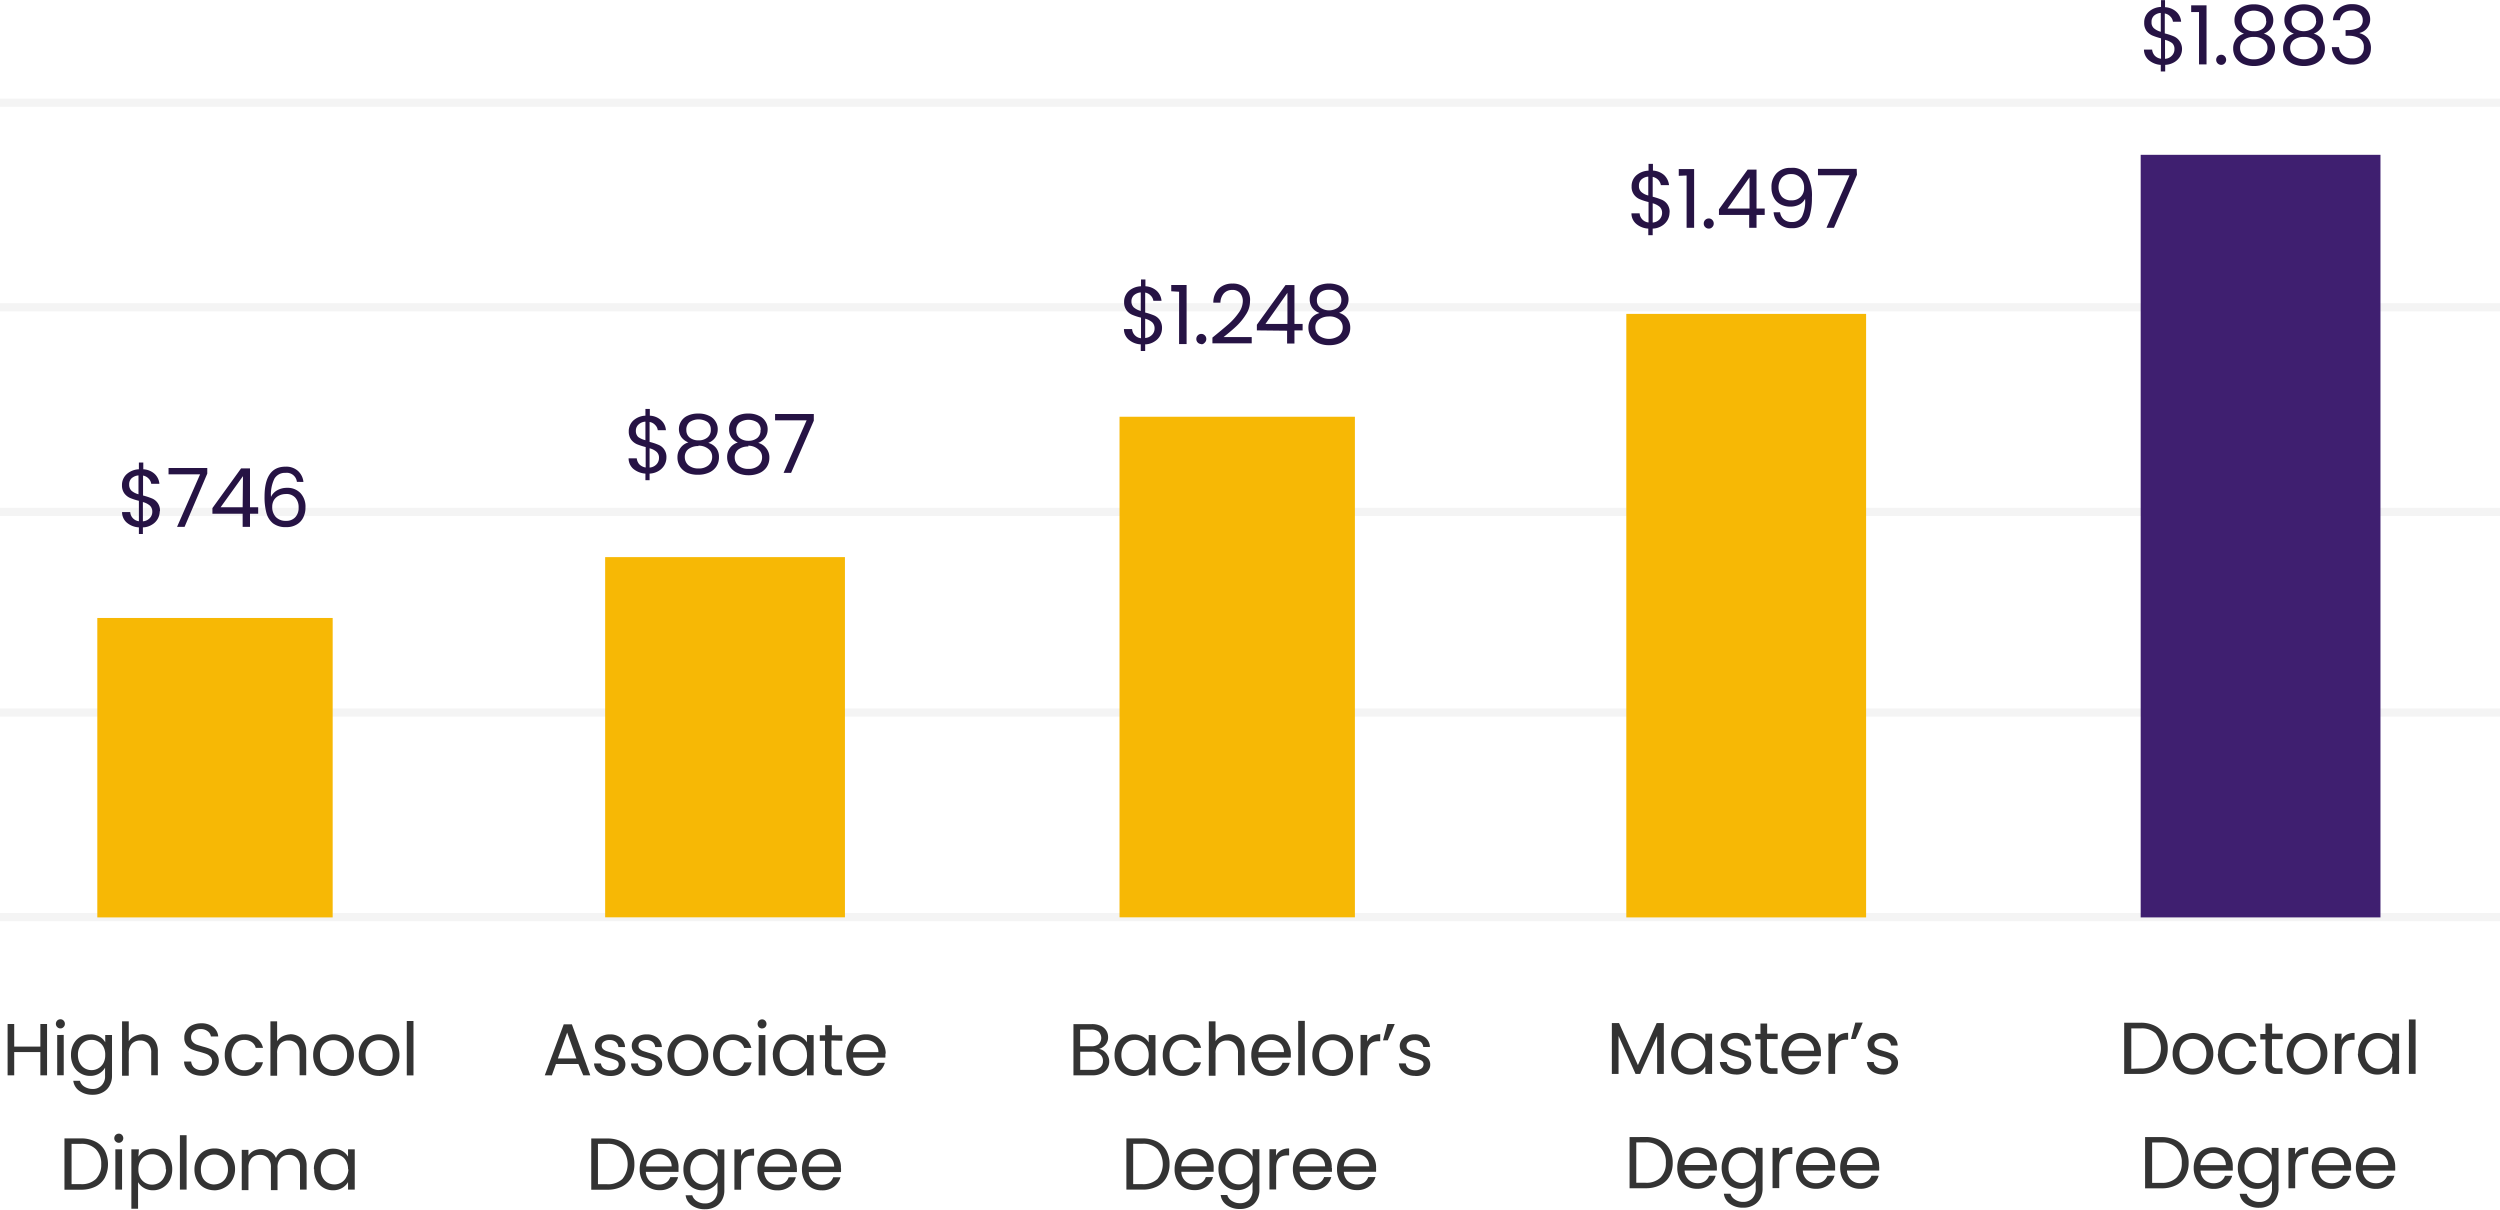 <svg id="Layer_1" data-name="Layer 1" xmlns="http://www.w3.org/2000/svg" viewBox="0 0 306 148.05"><defs><style>.cls-1{fill:none;stroke:#ccc;stroke-miterlimit:10;opacity:0.2;isolation:isolate;}.cls-2{fill:#f7b805;}.cls-3{fill:#3f1f70;}.cls-4{fill:#261344;}.cls-5{fill:#333;}</style></defs><title>hp-mobile-barchart</title><path class="cls-1" d="M1,130.38H307" transform="translate(-1 -18.12)"/><path class="cls-1" d="M1,105.34H307" transform="translate(-1 -18.12)"/><path class="cls-1" d="M1,80.78H307" transform="translate(-1 -18.12)"/><path class="cls-1" d="M1,55.74H307" transform="translate(-1 -18.12)"/><path class="cls-1" d="M1,30.7H307" transform="translate(-1 -18.12)"/><rect class="cls-2" x="11.91" y="75.64" width="28.81" height="36.65"/><rect class="cls-2" x="74.07" y="68.19" width="29.35" height="44.09"/><rect class="cls-2" x="137.03" y="51.01" width="28.81" height="61.27"/><rect class="cls-2" x="199.06" y="38.42" width="29.35" height="73.87"/><rect class="cls-3" x="262.02" y="18.95" width="29.35" height="93.34"/><path class="cls-4" d="M20.55,80.7a1.9,1.9,0,0,1-.95,1.64,2.14,2.14,0,0,1-1.11.33v.81H18v-.81a2.47,2.47,0,0,1-1.48-.58,1.7,1.7,0,0,1-.58-1.29h1A1.21,1.21,0,0,0,18,81.92v-2.5a7.24,7.24,0,0,1-1.08-.35,1.78,1.78,0,0,1-.7-.56,1.65,1.65,0,0,1-.29-1,1.79,1.79,0,0,1,.56-1.34A2.39,2.39,0,0,1,18,75.56v-.83h.54v.83a2.22,2.22,0,0,1,1.37.55,1.86,1.86,0,0,1,.6,1.23h-1a1.11,1.11,0,0,0-.31-.63,1.23,1.23,0,0,0-.69-.38v2.44a7.91,7.91,0,0,1,1.07.35,1.58,1.58,0,0,1,1,1.58Zm-3.74-3.26a1,1,0,0,0,.29.75,2.18,2.18,0,0,0,.85.43V76.31a1.46,1.46,0,0,0-.83.34A1,1,0,0,0,16.81,77.44Zm1.68,4.49a1.28,1.28,0,0,0,.84-.39,1.09,1.09,0,0,0,.31-.79,1,1,0,0,0-.3-.75,2.18,2.18,0,0,0-.85-.43Zm7.88-5.84-2.78,6.52h-.92l2.82-6.43H21.63V75.4h4.74ZM27,81v-.69l3.51-4.86h1.09v4.76h1V81h-1v1.61h-.9V81Zm3.74-4.6L28,80.21H30.7Zm6.6.7A1.25,1.25,0,0,0,35.93,76a1.48,1.48,0,0,0-1.33.69,4.39,4.39,0,0,0-.43,2.25,1.8,1.8,0,0,1,.76-.81,2.43,2.43,0,0,1,1.2-.3,2.17,2.17,0,0,1,1.64.64,2.42,2.42,0,0,1,.62,1.77,2.67,2.67,0,0,1-.27,1.22,2,2,0,0,1-.8.86,2.38,2.38,0,0,1-1.29.32,2.53,2.53,0,0,1-1.61-.46,2.46,2.46,0,0,1-.81-1.27,7.53,7.53,0,0,1-.23-2c0-2.44.86-3.67,2.56-3.67a2.15,2.15,0,0,1,1.54.53,2.1,2.1,0,0,1,.66,1.34Zm-1.36,1.49a1.91,1.91,0,0,0-.81.18,1.51,1.51,0,0,0-.62.53,1.58,1.58,0,0,0-.23.86,1.77,1.77,0,0,0,.44,1.24,1.64,1.64,0,0,0,1.26.47,1.44,1.44,0,0,0,1.11-.43,1.62,1.62,0,0,0,.42-1.18,1.74,1.74,0,0,0-.4-1.22A1.46,1.46,0,0,0,35.94,78.59Z" transform="translate(-1 -18.12)"/><path class="cls-4" d="M82.57,74.12a1.91,1.91,0,0,1-.24.92,2,2,0,0,1-.71.72,2.34,2.34,0,0,1-1.11.33v.81H80v-.81a2.6,2.6,0,0,1-1.48-.58,1.7,1.7,0,0,1-.58-1.29h1a1.3,1.3,0,0,0,.31.73,1.38,1.38,0,0,0,.78.39v-2.5a8.63,8.63,0,0,1-1.08-.35,1.87,1.87,0,0,1-.7-.56,1.69,1.69,0,0,1-.29-1,1.77,1.77,0,0,1,.56-1.34A2.34,2.34,0,0,1,80,69v-.83h.54V69a2.16,2.16,0,0,1,1.37.55,1.81,1.81,0,0,1,.6,1.23h-1a1.05,1.05,0,0,0-.31-.63,1.18,1.18,0,0,0-.69-.38v2.44a6.71,6.71,0,0,1,1.07.35,1.5,1.5,0,0,1,.7.55A1.6,1.6,0,0,1,82.57,74.12Zm-3.74-3.26a1,1,0,0,0,.29.75A2.49,2.49,0,0,0,80,72V69.73a1.33,1.33,0,0,0-.83.34A1,1,0,0,0,78.83,70.86Zm1.68,4.49a1.28,1.28,0,0,0,.84-.39,1.11,1.11,0,0,0,.31-.79.93.93,0,0,0-.3-.75,2.05,2.05,0,0,0-.85-.43Zm4.75-3.08a1.9,1.9,0,0,1-.86-.64,1.71,1.71,0,0,1-.3-1A1.78,1.78,0,0,1,85.17,69a2.9,2.9,0,0,1,1.3-.26,2.8,2.8,0,0,1,1.29.26,1.73,1.73,0,0,1,.81.69,1.7,1.7,0,0,1,.28,1,1.73,1.73,0,0,1-.31,1,1.85,1.85,0,0,1-.85.64,1.81,1.81,0,0,1,1,.67A1.75,1.75,0,0,1,89,74.08a2,2,0,0,1-.32,1.14,2.07,2.07,0,0,1-.91.75,3.27,3.27,0,0,1-1.34.26A3.34,3.34,0,0,1,85.13,76a2.19,2.19,0,0,1-.89-.75,2.08,2.08,0,0,1-.32-1.14,1.86,1.86,0,0,1,.36-1.15A1.83,1.83,0,0,1,85.26,72.27ZM88,70.72a1.14,1.14,0,0,0-.4-.94,2,2,0,0,0-2.19,0,1.17,1.17,0,0,0-.4,1,1.13,1.13,0,0,0,.41.9,1.7,1.7,0,0,0,1.08.34,1.66,1.66,0,0,0,1.08-.34A1.14,1.14,0,0,0,88,70.72Zm-1.5,2a2,2,0,0,0-1.21.35,1.19,1.19,0,0,0-.47,1,1.31,1.31,0,0,0,.45,1,1.85,1.85,0,0,0,1.23.39,1.79,1.79,0,0,0,1.22-.39,1.31,1.31,0,0,0,.45-1,1.19,1.19,0,0,0-.46-1A1.9,1.9,0,0,0,86.47,72.67Zm4.9-.4a1.9,1.9,0,0,1-.86-.64,1.71,1.71,0,0,1-.3-1A1.78,1.78,0,0,1,91.28,69a2.9,2.9,0,0,1,1.3-.26,2.8,2.8,0,0,1,1.29.26,1.73,1.73,0,0,1,.81.69,1.7,1.7,0,0,1,.28,1,1.73,1.73,0,0,1-.31,1,1.85,1.85,0,0,1-.85.64,1.81,1.81,0,0,1,1,.67,1.75,1.75,0,0,1,.37,1.14,2,2,0,0,1-.32,1.14,2.07,2.07,0,0,1-.91.75,3.27,3.27,0,0,1-1.34.26A3.34,3.34,0,0,1,91.24,76a2.19,2.19,0,0,1-.89-.75A2.08,2.08,0,0,1,90,74.08a1.86,1.86,0,0,1,.36-1.15A1.83,1.83,0,0,1,91.37,72.27Zm2.71-1.55a1.14,1.14,0,0,0-.4-.94,2,2,0,0,0-2.19,0,1.17,1.17,0,0,0-.4,1,1.13,1.13,0,0,0,.41.9,1.7,1.7,0,0,0,1.08.34,1.66,1.66,0,0,0,1.08-.34A1.14,1.14,0,0,0,94.08,70.72Zm-1.5,2a2,2,0,0,0-1.21.35,1.19,1.19,0,0,0-.47,1,1.31,1.31,0,0,0,.45,1,1.85,1.85,0,0,0,1.23.39,1.79,1.79,0,0,0,1.22-.39,1.31,1.31,0,0,0,.45-1,1.19,1.19,0,0,0-.46-1A1.9,1.9,0,0,0,92.58,72.67Zm8-3.16L97.83,76h-.92l2.82-6.43H95.87v-.78h4.74Z" transform="translate(-1 -18.12)"/><path class="cls-4" d="M143.23,58.3a1.9,1.9,0,0,1-.95,1.64,2.17,2.17,0,0,1-1.11.33v.81h-.54v-.81a2.44,2.44,0,0,1-1.48-.58,1.7,1.7,0,0,1-.58-1.29h1a1.21,1.21,0,0,0,1.09,1.12V57a6.54,6.54,0,0,1-1.08-.35,1.71,1.71,0,0,1-.7-.56,1.65,1.65,0,0,1-.29-1,1.79,1.79,0,0,1,.56-1.34,2.39,2.39,0,0,1,1.51-.59v-.83h.54v.83a2.22,2.22,0,0,1,1.37.55,1.86,1.86,0,0,1,.6,1.23h-1a1.11,1.11,0,0,0-.31-.63,1.23,1.23,0,0,0-.69-.38v2.44a7.91,7.91,0,0,1,1.07.35,1.64,1.64,0,0,1,.7.55A1.7,1.7,0,0,1,143.23,58.3ZM139.49,55a1,1,0,0,0,.29.75,2.18,2.18,0,0,0,.85.43V53.91a1.46,1.46,0,0,0-.83.34A1,1,0,0,0,139.49,55Zm1.68,4.49a1.28,1.28,0,0,0,.84-.39,1.09,1.09,0,0,0,.31-.79,1,1,0,0,0-.3-.75,2.18,2.18,0,0,0-.85-.43Zm3.19-5.72V53h1.88v7.23h-.92v-6.4Zm3.69,6.46a.61.61,0,0,1-.62-.62.6.6,0,0,1,.18-.44.59.59,0,0,1,.44-.18.58.58,0,0,1,.42.18.6.6,0,0,1,.18.44.59.59,0,0,1-.18.44A.58.58,0,0,1,148.05,60.27Zm1.35-.79c.84-.68,1.5-1.23,2-1.67a7.7,7.7,0,0,0,1.22-1.37,2.5,2.5,0,0,0,.5-1.41,1.49,1.49,0,0,0-.33-1,1.23,1.23,0,0,0-1-.38,1.34,1.34,0,0,0-1,.43,1.76,1.76,0,0,0-.41,1.13h-.87a2.41,2.41,0,0,1,.67-1.73,2.34,2.34,0,0,1,1.66-.61,2.24,2.24,0,0,1,1.62.57A2,2,0,0,1,154,55a2.91,2.91,0,0,1-.5,1.62A7.22,7.22,0,0,1,152.38,58q-.63.6-1.62,1.38h3.45v.76H149.4Zm5.44-.88v-.69l3.51-4.86h1.09v4.76h1v.79h-1v1.61h-.9V58.6Zm3.74-4.6-2.69,3.81h2.69Zm3.89,2.45a1.78,1.78,0,0,1-.86-.64,1.71,1.71,0,0,1-.3-1,1.79,1.79,0,0,1,.27-1,1.82,1.82,0,0,1,.8-.69,3.36,3.36,0,0,1,2.59,0,1.85,1.85,0,0,1,.81.69,1.8,1.8,0,0,1,.28,1,1.76,1.76,0,0,1-.31,1,1.84,1.84,0,0,1-.85.64,1.9,1.9,0,0,1,1,.67,1.85,1.85,0,0,1,.37,1.14,2,2,0,0,1-.32,1.14,2.18,2.18,0,0,1-.91.75,3.17,3.17,0,0,1-1.34.26,3.11,3.11,0,0,1-1.34-.26,2.12,2.12,0,0,1-.89-.75,2,2,0,0,1-.32-1.14,1.88,1.88,0,0,1,.36-1.15A1.8,1.8,0,0,1,162.47,56.45Zm2.71-1.55a1.18,1.18,0,0,0-.4-.94,1.7,1.7,0,0,0-1.1-.33,1.65,1.65,0,0,0-1.09.33,1.16,1.16,0,0,0-.4.95,1.08,1.08,0,0,0,.41.9,1.89,1.89,0,0,0,2.16,0A1.12,1.12,0,0,0,165.18,54.9Zm-1.5,2a2,2,0,0,0-1.21.35,1.18,1.18,0,0,0-.47,1,1.29,1.29,0,0,0,.45,1,2.12,2.12,0,0,0,2.45,0,1.29,1.29,0,0,0,.45-1,1.24,1.24,0,0,0-.46-1A1.91,1.91,0,0,0,163.68,56.85Z" transform="translate(-1 -18.12)"/><path class="cls-4" d="M205.35,44.13a1.89,1.89,0,0,1-.24.92,2,2,0,0,1-.71.72,2.2,2.2,0,0,1-1.11.33v.81h-.54V46.1a2.44,2.44,0,0,1-1.48-.58,1.67,1.67,0,0,1-.58-1.29h1a1.21,1.21,0,0,0,1.09,1.12v-2.5a6.54,6.54,0,0,1-1.08-.35,1.65,1.65,0,0,1-.7-.56,1.59,1.59,0,0,1-.29-1,1.75,1.75,0,0,1,.56-1.34,2.37,2.37,0,0,1,1.51-.59v-.83h.54V39a2.27,2.27,0,0,1,1.37.55,2,2,0,0,1,.6,1.23h-1a1.25,1.25,0,0,0-.31-.63,1.31,1.31,0,0,0-.69-.38V42.2a8.42,8.42,0,0,1,1.07.35,1.58,1.58,0,0,1,1,1.58Zm-3.74-3.26a.92.92,0,0,0,.29.75,2,2,0,0,0,.85.43V39.74a1.4,1.4,0,0,0-.83.34A1,1,0,0,0,201.61,40.87Zm1.68,4.49a1.28,1.28,0,0,0,.84-.39,1.14,1.14,0,0,0,.31-.79,1,1,0,0,0-.3-.75,2.25,2.25,0,0,0-.85-.43Zm3.19-5.72v-.83h1.88V46h-.92v-6.4Zm3.68,6.46a.6.6,0,0,1-.44-.18.59.59,0,0,1-.18-.44.61.61,0,0,1,.62-.62.54.54,0,0,1,.42.18.6.6,0,0,1,.18.44.59.59,0,0,1-.18.44A.54.54,0,0,1,210.16,46.1Zm1.24-1.67v-.69l3.51-4.86H216v4.76h1v.79h-1V46h-.9V44.43Zm3.74-4.6-2.69,3.81h2.69Zm3.74,4.27a1.44,1.44,0,0,0,.46.88,1.47,1.47,0,0,0,1,.31,1.31,1.31,0,0,0,1.22-.65,4.28,4.28,0,0,0,.38-2.19,1.55,1.55,0,0,1-.7.71,2.33,2.33,0,0,1-1.09.25,2.59,2.59,0,0,1-1.2-.27,1.94,1.94,0,0,1-.82-.81,2.55,2.55,0,0,1-.3-1.28,2.38,2.38,0,0,1,.62-1.72,2.29,2.29,0,0,1,1.76-.66,2.13,2.13,0,0,1,2,.91,5.18,5.18,0,0,1,.57,2.71,8,8,0,0,1-.23,2.08,2.28,2.28,0,0,1-.76,1.25,2.25,2.25,0,0,1-1.46.43,2.18,2.18,0,0,1-1.59-.55,2.12,2.12,0,0,1-.65-1.4Zm1.41-1.46a1.5,1.5,0,0,0,1.1-.41,1.48,1.48,0,0,0,.43-1.13,1.73,1.73,0,0,0-.42-1.21,1.54,1.54,0,0,0-1.18-.46,1.48,1.48,0,0,0-1.12.44,1.86,1.86,0,0,0,0,2.33A1.52,1.52,0,0,0,220.29,42.64Zm8-3.12L225.48,46h-.92l2.82-6.43h-3.86v-.78h4.74Z" transform="translate(-1 -18.12)"/><path class="cls-4" d="M268.08,24.09a1.88,1.88,0,0,1-.23.92,2,2,0,0,1-.71.72,2.42,2.42,0,0,1-1.12.33v.81h-.54v-.81a2.5,2.5,0,0,1-1.47-.58,1.71,1.71,0,0,1-.59-1.29h1a1.3,1.3,0,0,0,.31.73,1.27,1.27,0,0,0,.78.39v-2.5a7.24,7.24,0,0,1-1.08-.35,1.87,1.87,0,0,1-.7-.56,1.65,1.65,0,0,1-.28-1,1.74,1.74,0,0,1,.56-1.34,2.37,2.37,0,0,1,1.5-.59v-.83H266V19a2.22,2.22,0,0,1,1.37.55,1.81,1.81,0,0,1,.6,1.23h-1a1.11,1.11,0,0,0-.31-.63,1.23,1.23,0,0,0-.69-.38v2.44a7.24,7.24,0,0,1,1.08.35,1.63,1.63,0,0,1,.7.55A1.68,1.68,0,0,1,268.08,24.09Zm-3.73-3.26a.92.92,0,0,0,.29.75,2.19,2.19,0,0,0,.84.43V19.7a1.39,1.39,0,0,0-.83.34A1,1,0,0,0,264.35,20.83ZM266,25.32a1.24,1.24,0,0,0,.84-.39,1.09,1.09,0,0,0,.31-.79.92.92,0,0,0-.29-.75A2.31,2.31,0,0,0,266,23Zm3.2-5.72v-.83h1.88V26h-.92V19.6Zm3.68,6.46a.62.62,0,1,1,0-1.24.56.56,0,0,1,.42.18.63.63,0,0,1,0,.88A.56.56,0,0,1,272.9,26.06Zm2.78-3.82a1.84,1.84,0,0,1-.86-.64,1.71,1.71,0,0,1-.3-1,1.79,1.79,0,0,1,.27-1,1.82,1.82,0,0,1,.8-.69,3,3,0,0,1,1.3-.26,3,3,0,0,1,1.29.26,1.85,1.85,0,0,1,.81.69,1.8,1.8,0,0,1,.28,1,1.69,1.69,0,0,1-.31,1,1.84,1.84,0,0,1-.85.64,1.9,1.9,0,0,1,1,.67,1.81,1.81,0,0,1,.37,1.14,2.08,2.08,0,0,1-.32,1.14,2.18,2.18,0,0,1-.91.75,3.34,3.34,0,0,1-1.34.26,3.27,3.27,0,0,1-1.34-.26,2.12,2.12,0,0,1-.89-.75,2.08,2.08,0,0,1-.32-1.14,1.86,1.86,0,0,1,.36-1.15A1.83,1.83,0,0,1,275.68,22.24Zm2.71-1.55a1.14,1.14,0,0,0-.4-.94,2,2,0,0,0-2.19,0,1.16,1.16,0,0,0-.4.95,1.13,1.13,0,0,0,.41.9,1.64,1.64,0,0,0,1.08.34A1.63,1.63,0,0,0,278,21.6,1.13,1.13,0,0,0,278.39,20.69Zm-1.5,1.95a2,2,0,0,0-1.21.35,1.18,1.18,0,0,0-.47,1,1.29,1.29,0,0,0,.45,1,1.83,1.83,0,0,0,1.23.39,1.81,1.81,0,0,0,1.22-.39,1.29,1.29,0,0,0,.45-1,1.21,1.21,0,0,0-.46-1A1.91,1.91,0,0,0,276.89,22.64Zm4.9-.4a1.84,1.84,0,0,1-.86-.64,1.71,1.71,0,0,1-.3-1,1.79,1.79,0,0,1,.27-1,1.82,1.82,0,0,1,.8-.69,3.36,3.36,0,0,1,2.59,0,1.85,1.85,0,0,1,.81.69,1.8,1.8,0,0,1,.28,1,1.76,1.76,0,0,1-.31,1,1.84,1.84,0,0,1-.85.64,1.9,1.9,0,0,1,1,.67,1.81,1.81,0,0,1,.37,1.14,2.08,2.08,0,0,1-.32,1.14,2.18,2.18,0,0,1-.91.75,3.34,3.34,0,0,1-1.34.26,3.27,3.27,0,0,1-1.34-.26,2.12,2.12,0,0,1-.89-.75,2,2,0,0,1-.32-1.14,1.86,1.86,0,0,1,.36-1.15A1.8,1.8,0,0,1,281.79,22.24Zm2.71-1.55a1.17,1.17,0,0,0-.4-.94,1.7,1.7,0,0,0-1.1-.33,1.65,1.65,0,0,0-1.09.33,1.16,1.16,0,0,0-.4.95,1.1,1.1,0,0,0,.41.9,1.89,1.89,0,0,0,2.16,0A1.13,1.13,0,0,0,284.5,20.69ZM283,22.64a2,2,0,0,0-1.21.35,1.18,1.18,0,0,0-.47,1,1.29,1.29,0,0,0,.45,1,2.12,2.12,0,0,0,2.45,0,1.29,1.29,0,0,0,.45-1,1.21,1.21,0,0,0-.46-1A1.91,1.91,0,0,0,283,22.64Zm3.55-2.05a2,2,0,0,1,.72-1.44,2.49,2.49,0,0,1,1.65-.52,2.54,2.54,0,0,1,1.18.25,1.73,1.73,0,0,1,.75.66,1.81,1.81,0,0,1,.26.95,1.67,1.67,0,0,1-.37,1.07,1.59,1.59,0,0,1-.91.58v.05a1.92,1.92,0,0,1,1,.63,1.9,1.9,0,0,1,.37,1.23,2.09,2.09,0,0,1-.25,1,1.86,1.86,0,0,1-.78.71,2.84,2.84,0,0,1-1.25.26,2.69,2.69,0,0,1-1.75-.55,2.15,2.15,0,0,1-.75-1.58h.88a1.47,1.47,0,0,0,.49,1,1.61,1.61,0,0,0,1.11.38,1.42,1.42,0,0,0,1.06-.36,1.27,1.27,0,0,0,.37-1,1.18,1.18,0,0,0-.5-1.08,2.73,2.73,0,0,0-1.5-.33h-.23V21.8h.23a2.86,2.86,0,0,0,1.4-.3,1,1,0,0,0,.47-.92,1.11,1.11,0,0,0-.35-.85,1.42,1.42,0,0,0-1-.32,1.54,1.54,0,0,0-1,.32,1.27,1.27,0,0,0-.44.86Z" transform="translate(-1 -18.12)"/><path class="cls-5" d="M6.76,143.46v6.28H5.94v-2.85H2.74v2.85H1.93v-6.28h.81v2.76h3.2v-2.76ZM8.4,144a.54.54,0,0,1-.4-.17.55.55,0,0,1-.16-.39.58.58,0,0,1,.16-.4.54.54,0,0,1,.4-.16.49.49,0,0,1,.38.16.54.54,0,0,1,.16.4.51.51,0,0,1-.16.39A.5.5,0,0,1,8.4,144Zm.4.8v4.93H8v-4.93Zm3.25-.08a2.23,2.23,0,0,1,1.11.27,1.76,1.76,0,0,1,.72.71v-.9h.83v5a2.41,2.41,0,0,1-.29,1.19,2,2,0,0,1-.83.83,2.45,2.45,0,0,1-1.24.3,2.77,2.77,0,0,1-1.62-.46,1.77,1.77,0,0,1-.76-1.25h.81a1.26,1.26,0,0,0,.55.72,1.9,1.9,0,0,0,1,.28,1.46,1.46,0,0,0,1.1-.43,1.56,1.56,0,0,0,.43-1.18v-1a1.91,1.91,0,0,1-.72.72,2.14,2.14,0,0,1-1.11.29,2.26,2.26,0,0,1-1.2-.33,2.22,2.22,0,0,1-.84-.9,2.91,2.91,0,0,1-.3-1.34,2.79,2.79,0,0,1,.3-1.32,2.25,2.25,0,0,1,.84-.89A2.33,2.33,0,0,1,12.05,144.73Zm1.83,2.53a2,2,0,0,0-.22-1,1.51,1.51,0,0,0-.62-.63,1.59,1.59,0,0,0-.83-.22,1.69,1.69,0,0,0-.84.21,1.65,1.65,0,0,0-.6.63,2,2,0,0,0-.23,1,2.07,2.07,0,0,0,.23,1,1.61,1.61,0,0,0,.6.64,1.66,1.66,0,0,0,2.29-.64A2.05,2.05,0,0,0,13.88,147.26Zm4.48-2.54a2.12,2.12,0,0,1,1,.24,1.66,1.66,0,0,1,.7.71,2.34,2.34,0,0,1,.26,1.16v2.91h-.81V147a1.57,1.57,0,0,0-.37-1.13,1.3,1.3,0,0,0-1-.39,1.36,1.36,0,0,0-1,.4,1.67,1.67,0,0,0-.38,1.18v2.73h-.82v-6.66h.82v2.43a1.67,1.67,0,0,1,.67-.59A2.32,2.32,0,0,1,18.36,144.72Zm7.34,5.08a2.83,2.83,0,0,1-1.12-.21,2,2,0,0,1-.76-.62,1.57,1.57,0,0,1-.29-.91h.87a1.16,1.16,0,0,0,.36.75,1.34,1.34,0,0,0,.94.3,1.39,1.39,0,0,0,.92-.29,1,1,0,0,0,.34-.76.85.85,0,0,0-.2-.58,1.21,1.21,0,0,0-.49-.34c-.2-.08-.47-.16-.81-.26a6.08,6.08,0,0,1-1-.32,1.62,1.62,0,0,1-.64-.5,1.52,1.52,0,0,1-.26-.94,1.59,1.59,0,0,1,.26-.91,1.64,1.64,0,0,1,.73-.61,2.63,2.63,0,0,1,1.08-.22,2.27,2.27,0,0,1,1.44.44,1.61,1.61,0,0,1,.64,1.17h-.9a.93.93,0,0,0-.37-.62,1.34,1.34,0,0,0-.89-.28,1.24,1.24,0,0,0-.83.27.88.88,0,0,0-.33.73.84.84,0,0,0,.19.56,1.27,1.27,0,0,0,.48.34c.19.07.46.15.8.25a6,6,0,0,1,1,.34,1.68,1.68,0,0,1,.65.51,1.48,1.48,0,0,1,.27.94,1.59,1.59,0,0,1-.25.86,1.78,1.78,0,0,1-.72.66A2.32,2.32,0,0,1,25.7,149.8Zm2.81-2.54a2.81,2.81,0,0,1,.3-1.33,2.28,2.28,0,0,1,.85-.89,2.44,2.44,0,0,1,1.25-.31,2.38,2.38,0,0,1,1.49.44,2.07,2.07,0,0,1,.79,1.22H32.3a1.2,1.2,0,0,0-.49-.71,1.52,1.52,0,0,0-.9-.26,1.47,1.47,0,0,0-1.14.48,2.4,2.4,0,0,0,0,2.74,1.47,1.47,0,0,0,1.14.49,1.52,1.52,0,0,0,.9-.26,1.22,1.22,0,0,0,.49-.72h.89a2.23,2.23,0,0,1-.8,1.22,2.37,2.37,0,0,1-1.48.45,2.45,2.45,0,0,1-1.25-.32,2.21,2.21,0,0,1-.85-.89A2.86,2.86,0,0,1,28.51,147.26Zm8-2.54a2.08,2.08,0,0,1,1,.24,1.68,1.68,0,0,1,.71.71,2.45,2.45,0,0,1,.26,1.16v2.91h-.81V147a1.62,1.62,0,0,0-.37-1.13,1.33,1.33,0,0,0-1-.39,1.34,1.34,0,0,0-1,.4,1.63,1.63,0,0,0-.38,1.18v2.73H34.1v-6.66h.82v2.43a1.64,1.64,0,0,1,.66-.59A2.34,2.34,0,0,1,36.55,144.72Zm5.28,5.1a2.51,2.51,0,0,1-1.26-.32,2.24,2.24,0,0,1-.89-.89,2.8,2.8,0,0,1-.31-1.35,2.75,2.75,0,0,1,.32-1.33,2.33,2.33,0,0,1,.9-.89,2.76,2.76,0,0,1,2.54,0,2.16,2.16,0,0,1,.89.88,2.67,2.67,0,0,1,.34,1.34,2.61,2.61,0,0,1-.35,1.35,2.23,2.23,0,0,1-.91.89A2.6,2.6,0,0,1,41.83,149.82Zm0-.72a1.67,1.67,0,0,0,.82-.21,1.56,1.56,0,0,0,.63-.62,2,2,0,0,0,.24-1,2,2,0,0,0-.24-1,1.46,1.46,0,0,0-.61-.62,1.78,1.78,0,0,0-1.64,0,1.44,1.44,0,0,0-.6.62,2.05,2.05,0,0,0-.22,1,2.26,2.26,0,0,0,.21,1,1.5,1.5,0,0,0,.6.62A1.68,1.68,0,0,0,41.83,149.1Zm5.57.72a2.56,2.56,0,0,1-1.26-.32,2.28,2.28,0,0,1-.88-.89,2.8,2.8,0,0,1-.31-1.35,2.65,2.65,0,0,1,.32-1.33,2.2,2.2,0,0,1,.9-.89,2.76,2.76,0,0,1,2.54,0,2.22,2.22,0,0,1,.89.88,2.66,2.66,0,0,1,.33,1.34,2.6,2.6,0,0,1-.34,1.35,2.23,2.23,0,0,1-.91.89A2.61,2.61,0,0,1,47.4,149.82Zm0-.72a1.71,1.71,0,0,0,.83-.21,1.48,1.48,0,0,0,.62-.62,2,2,0,0,0,.25-1,2,2,0,0,0-.24-1,1.46,1.46,0,0,0-.61-.62,1.8,1.8,0,0,0-1.65,0,1.48,1.48,0,0,0-.59.62,2.05,2.05,0,0,0-.23,1,2.26,2.26,0,0,0,.22,1,1.54,1.54,0,0,0,.59.62A1.73,1.73,0,0,0,47.4,149.1Zm4.25-6v6.66h-.82v-6.66ZM10.89,157.46a3.8,3.8,0,0,1,1.78.39,2.64,2.64,0,0,1,1.15,1.09,3.71,3.71,0,0,1,0,3.35,2.62,2.62,0,0,1-1.15,1.08,3.93,3.93,0,0,1-1.78.37h-2v-6.28Zm0,5.6a2.52,2.52,0,0,0,1.86-.64,2.47,2.47,0,0,0,.64-1.8,2.51,2.51,0,0,0-.65-1.83,2.46,2.46,0,0,0-1.85-.66H9.76v4.93ZM15.55,158a.54.54,0,0,1-.4-.17.51.51,0,0,1-.16-.39.55.55,0,0,1,.56-.56.51.51,0,0,1,.38.16.58.58,0,0,1,.16.4.55.55,0,0,1-.16.39A.52.52,0,0,1,15.55,158Zm.39.8v4.93h-.82v-4.93Zm2,.9a1.94,1.94,0,0,1,.72-.7,2.17,2.17,0,0,1,1.12-.28,2.25,2.25,0,0,1,2,1.2,2.79,2.79,0,0,1,.3,1.32,2.91,2.91,0,0,1-.3,1.34,2.24,2.24,0,0,1-.85.9,2.2,2.2,0,0,1-1.19.33,2.13,2.13,0,0,1-1.11-.28,2.07,2.07,0,0,1-.73-.71v3.25h-.82v-7.27H18Zm3.35,1.54a2,2,0,0,0-.23-1,1.61,1.61,0,0,0-.61-.63,1.69,1.69,0,0,0-.84-.21,1.63,1.63,0,0,0-1.45.86,2,2,0,0,0-.22,1,2.05,2.05,0,0,0,.22,1,1.66,1.66,0,0,0,.62.64,1.69,1.69,0,0,0,1.67,0,1.57,1.57,0,0,0,.61-.64A2.07,2.07,0,0,0,21.33,161.25Zm2.55-4.17v6.66h-.82v-6.66Zm3.37,6.74A2.56,2.56,0,0,1,26,163.5a2.22,2.22,0,0,1-.88-.89,2.81,2.81,0,0,1-.32-1.35,2.75,2.75,0,0,1,.32-1.33A2.33,2.33,0,0,1,26,159a2.6,2.6,0,0,1,1.27-.31,2.57,2.57,0,0,1,1.27.31,2.16,2.16,0,0,1,.89.88,2.57,2.57,0,0,1,.34,1.34,2.61,2.61,0,0,1-.35,1.35,2.27,2.27,0,0,1-.9.89A2.64,2.64,0,0,1,27.25,163.82Zm0-.72a1.73,1.73,0,0,0,.83-.21,1.6,1.6,0,0,0,.62-.62,2,2,0,0,0,.24-1,2.05,2.05,0,0,0-.23-1,1.48,1.48,0,0,0-.62-.62,1.78,1.78,0,0,0-1.64,0,1.44,1.44,0,0,0-.6.62,2.05,2.05,0,0,0-.22,1,2.26,2.26,0,0,0,.21,1,1.5,1.5,0,0,0,.6.62A1.68,1.68,0,0,0,27.25,163.1Zm9.35-4.38a2.15,2.15,0,0,1,1,.24,1.68,1.68,0,0,1,.71.71,2.34,2.34,0,0,1,.26,1.16v2.91h-.81V161a1.57,1.57,0,0,0-.37-1.13,1.26,1.26,0,0,0-1-.39,1.32,1.32,0,0,0-1,.41,1.63,1.63,0,0,0-.38,1.18v2.72h-.81V161a1.62,1.62,0,0,0-.37-1.13,1.27,1.27,0,0,0-1-.39,1.33,1.33,0,0,0-1,.41,1.67,1.67,0,0,0-.38,1.18v2.72h-.82v-4.93h.82v.71a1.63,1.63,0,0,1,.65-.6,2.13,2.13,0,0,1,.91-.2,2.21,2.21,0,0,1,1.1.27,1.73,1.73,0,0,1,.71.82,1.68,1.68,0,0,1,.68-.81A2,2,0,0,1,36.6,158.72Zm2.86,2.53a2.68,2.68,0,0,1,.31-1.32,2.23,2.23,0,0,1,.83-.89,2.33,2.33,0,0,1,1.2-.31,2.21,2.21,0,0,1,1.12.27,1.89,1.89,0,0,1,.72.71v-.9h.82v4.93h-.82v-.92a2,2,0,0,1-.73.72,2.14,2.14,0,0,1-1.12.28,2.22,2.22,0,0,1-1.19-.33,2.19,2.19,0,0,1-.83-.9A2.79,2.79,0,0,1,39.46,161.25Zm4.18,0a2,2,0,0,0-.23-1,1.49,1.49,0,0,0-.61-.63,1.6,1.6,0,0,0-.84-.22,1.74,1.74,0,0,0-.84.21,1.65,1.65,0,0,0-.6.63,2,2,0,0,0-.22,1,2.07,2.07,0,0,0,.22,1,1.61,1.61,0,0,0,.6.64,1.65,1.65,0,0,0,.84.22,1.6,1.6,0,0,0,.84-.22,1.57,1.57,0,0,0,.61-.64A2.06,2.06,0,0,0,43.64,161.26Z" transform="translate(-1 -18.12)"/><path class="cls-5" d="M71.79,148.35H69.05l-.5,1.39h-.87L70,143.5h1l2.25,6.24h-.86Zm-.24-.67-1.13-3.17-1.14,3.17Zm4.16,2.14a2.54,2.54,0,0,1-1-.19,1.77,1.77,0,0,1-.71-.54,1.49,1.49,0,0,1-.29-.8h.85a.85.85,0,0,0,.34.61,1.37,1.37,0,0,0,.82.23,1.18,1.18,0,0,0,.74-.21.63.63,0,0,0,.27-.52.51.51,0,0,0-.29-.48,4.19,4.19,0,0,0-.89-.31,6.87,6.87,0,0,1-.9-.29,1.61,1.61,0,0,1-.59-.44,1.24,1.24,0,0,1,0-1.47,1.46,1.46,0,0,1,.64-.49,2.16,2.16,0,0,1,.94-.19,2,2,0,0,1,1.32.41,1.48,1.48,0,0,1,.54,1.14h-.81a.88.88,0,0,0-.32-.63,1.19,1.19,0,0,0-.76-.23,1.16,1.16,0,0,0-.7.19.59.59,0,0,0-.26.49.58.58,0,0,0,.15.41,1.24,1.24,0,0,0,.4.25c.16.06.38.13.67.21a6.55,6.55,0,0,1,.86.29,1.54,1.54,0,0,1,.57.41,1.15,1.15,0,0,1,.25.73,1.26,1.26,0,0,1-.23.73,1.46,1.46,0,0,1-.63.51A2.32,2.32,0,0,1,75.71,149.82Zm4.52,0a2.54,2.54,0,0,1-1-.19,1.77,1.77,0,0,1-.71-.54,1.41,1.41,0,0,1-.28-.8h.84a.88.88,0,0,0,.34.61,1.39,1.39,0,0,0,.82.23,1.18,1.18,0,0,0,.74-.21.63.63,0,0,0,.27-.52.51.51,0,0,0-.29-.48,4.19,4.19,0,0,0-.89-.31,8,8,0,0,1-.9-.29,1.69,1.69,0,0,1-.59-.44,1.21,1.21,0,0,1-.25-.78,1.17,1.17,0,0,1,.23-.69,1.46,1.46,0,0,1,.64-.49,2.16,2.16,0,0,1,.94-.19,2.07,2.07,0,0,1,1.33.41,1.55,1.55,0,0,1,.54,1.14h-.82a.88.88,0,0,0-.32-.63,1.16,1.16,0,0,0-.75-.23,1.17,1.17,0,0,0-.71.19.59.59,0,0,0-.26.49.54.54,0,0,0,.16.41,1.19,1.19,0,0,0,.39.25l.67.21a6.55,6.55,0,0,1,.86.29,1.54,1.54,0,0,1,.57.41,1.09,1.09,0,0,1,.25.73,1.26,1.26,0,0,1-.22.73,1.49,1.49,0,0,1-.64.51A2.28,2.28,0,0,1,80.23,149.82Zm4.93,0a2.56,2.56,0,0,1-1.26-.31,2.28,2.28,0,0,1-.88-.89,2.81,2.81,0,0,1-.32-1.35,2.66,2.66,0,0,1,.33-1.34,2.27,2.27,0,0,1,.9-.89,2.74,2.74,0,0,1,2.53,0,2.18,2.18,0,0,1,.89.89,2.54,2.54,0,0,1,.34,1.34,2.71,2.71,0,0,1-.34,1.35,2.43,2.43,0,0,1-.91.89A2.63,2.63,0,0,1,85.16,149.82Zm0-.72a1.85,1.85,0,0,0,.83-.2,1.63,1.63,0,0,0,.62-.63,2,2,0,0,0,.24-1,2.07,2.07,0,0,0-.23-1,1.46,1.46,0,0,0-.62-.61,1.63,1.63,0,0,0-.81-.21,1.68,1.68,0,0,0-.83.21,1.41,1.41,0,0,0-.6.61,2.07,2.07,0,0,0-.22,1,2.19,2.19,0,0,0,.21,1,1.44,1.44,0,0,0,.6.62A1.57,1.57,0,0,0,85.16,149.1Zm3.12-1.83a2.85,2.85,0,0,1,.3-1.34,2.28,2.28,0,0,1,.85-.89,2.73,2.73,0,0,1,2.75.13,2.1,2.1,0,0,1,.78,1.22h-.88a1.29,1.29,0,0,0-.5-.71,1.52,1.52,0,0,0-.9-.26,1.42,1.42,0,0,0-1.13.49,2,2,0,0,0-.43,1.36,2,2,0,0,0,.43,1.37,1.42,1.42,0,0,0,1.13.49,1.59,1.59,0,0,0,.9-.25,1.3,1.3,0,0,0,.5-.72H93a2.19,2.19,0,0,1-.79,1.21,2.4,2.4,0,0,1-1.49.45,2.47,2.47,0,0,1-1.25-.31,2.28,2.28,0,0,1-.85-.89A2.92,2.92,0,0,1,88.28,147.27Zm6-3.26a.57.57,0,0,1-.39-.16.58.58,0,0,1,0-.8.57.57,0,0,1,.39-.16.53.53,0,0,1,.38.16.58.58,0,0,1,0,.8A.53.53,0,0,1,94.29,144Zm.4.8v4.93h-.82v-4.93Zm.91,2.45a2.7,2.7,0,0,1,.31-1.33,2.23,2.23,0,0,1,.83-.89,2.33,2.33,0,0,1,1.2-.31,2.12,2.12,0,0,1,1.12.28,1.87,1.87,0,0,1,.72.7v-.9h.82v4.93h-.82v-.92a2,2,0,0,1-.73.72,2.14,2.14,0,0,1-1.12.28,2.2,2.2,0,0,1-2-1.23A2.75,2.75,0,0,1,95.6,147.26Zm4.18,0a2,2,0,0,0-.23-1,1.62,1.62,0,0,0-1.45-.85,1.74,1.74,0,0,0-.84.21,1.61,1.61,0,0,0-.6.64,2,2,0,0,0-.22,1,2.12,2.12,0,0,0,.22,1,1.68,1.68,0,0,0,.6.64,1.74,1.74,0,0,0,.84.21,1.69,1.69,0,0,0,.84-.21,1.63,1.63,0,0,0,.61-.64A2.08,2.08,0,0,0,99.78,147.27Zm3-1.79v2.91a.71.71,0,0,0,.15.51.75.75,0,0,0,.53.15h.6v.69h-.73a1.48,1.48,0,0,1-1-.31,1.36,1.36,0,0,1-.34-1v-2.91h-.64v-.67H102v-1.24h.82v1.24h1.28v.67Zm6.6,1.61a4.29,4.29,0,0,1,0,.49h-3.94a1.59,1.59,0,0,0,.49,1.14,1.64,1.64,0,0,0,1.11.41,1.52,1.52,0,0,0,.88-.24,1.36,1.36,0,0,0,.51-.67h.88a2.14,2.14,0,0,1-.8,1.16,2.34,2.34,0,0,1-1.47.44,2.5,2.5,0,0,1-1.26-.31,2.23,2.23,0,0,1-.86-.89,2.81,2.81,0,0,1-.32-1.35,2.73,2.73,0,0,1,.31-1.34,2.09,2.09,0,0,1,.85-.89,2.55,2.55,0,0,1,1.28-.31,2.5,2.5,0,0,1,1.24.3,2.12,2.12,0,0,1,.83.85A2.41,2.41,0,0,1,109.41,147.09Zm-.85-.18a1.49,1.49,0,0,0-.21-.8,1.31,1.31,0,0,0-.56-.51,1.73,1.73,0,0,0-.79-.18,1.52,1.52,0,0,0-1.06.4,1.59,1.59,0,0,0-.49,1.09ZM75.32,157.47a3.93,3.93,0,0,1,1.78.38,2.75,2.75,0,0,1,1.15,1.09,3.37,3.37,0,0,1,.4,1.68,3.3,3.3,0,0,1-.4,1.67,2.67,2.67,0,0,1-1.15,1.08,3.93,3.93,0,0,1-1.78.37H73.37v-6.27Zm0,5.6a2.56,2.56,0,0,0,1.86-.64,2.89,2.89,0,0,0,0-3.64,2.46,2.46,0,0,0-1.85-.66H74.19v4.94Zm8.73-2c0,.15,0,.32,0,.49h-4a1.6,1.6,0,0,0,.5,1.14,1.62,1.62,0,0,0,1.11.41,1.54,1.54,0,0,0,.88-.24,1.29,1.29,0,0,0,.5-.67H84a2.12,2.12,0,0,1-.79,1.16,2.35,2.35,0,0,1-1.47.44,2.5,2.5,0,0,1-1.26-.31,2.26,2.26,0,0,1-.87-.89,2.8,2.8,0,0,1-.31-1.35,2.85,2.85,0,0,1,.3-1.34,2.17,2.17,0,0,1,.86-.89,2.55,2.55,0,0,1,1.28-.31,2.53,2.53,0,0,1,1.24.3,2.19,2.19,0,0,1,.83.85A2.52,2.52,0,0,1,84.05,161.09Zm-.84-.18a1.49,1.49,0,0,0-.21-.8,1.34,1.34,0,0,0-.57-.51,1.66,1.66,0,0,0-.78-.18,1.51,1.51,0,0,0-1.06.4,1.64,1.64,0,0,0-.5,1.09ZM87,158.73a2.11,2.11,0,0,1,1.11.28,1.74,1.74,0,0,1,.72.7v-.9h.83v5a2.37,2.37,0,0,1-.29,1.2,2,2,0,0,1-.82.82,2.51,2.51,0,0,1-1.25.3,2.74,2.74,0,0,1-1.62-.46,1.78,1.78,0,0,1-.76-1.25h.81a1.28,1.28,0,0,0,.56.72,1.76,1.76,0,0,0,1,.28,1.49,1.49,0,0,0,1.1-.42,1.58,1.58,0,0,0,.43-1.19v-1a1.91,1.91,0,0,1-.72.72,2,2,0,0,1-1.11.29,2.34,2.34,0,0,1-1.2-.32,2.38,2.38,0,0,1-.84-.91,2.86,2.86,0,0,1-.3-1.33,2.81,2.81,0,0,1,.3-1.33,2.22,2.22,0,0,1,2-1.2Zm1.83,2.54a2,2,0,0,0-.22-1,1.62,1.62,0,0,0-1.45-.85,1.72,1.72,0,0,0-.84.21,1.61,1.61,0,0,0-.6.64,2,2,0,0,0-.22,1,2.12,2.12,0,0,0,.22,1,1.68,1.68,0,0,0,.6.64,1.72,1.72,0,0,0,.84.21,1.69,1.69,0,0,0,.84-.21,1.63,1.63,0,0,0,.61-.64A2.08,2.08,0,0,0,88.82,161.27Zm2.86-1.66a1.55,1.55,0,0,1,.61-.66,2,2,0,0,1,1-.23v.85h-.22c-.92,0-1.37.49-1.37,1.49v2.68h-.82v-4.93h.82Zm6.85,1.48c0,.15,0,.32,0,.49h-4a1.6,1.6,0,0,0,.5,1.14,1.62,1.62,0,0,0,1.11.41,1.54,1.54,0,0,0,.88-.24,1.29,1.29,0,0,0,.5-.67h.88a2.12,2.12,0,0,1-.79,1.16,2.35,2.35,0,0,1-1.47.44,2.5,2.5,0,0,1-1.26-.31,2.26,2.26,0,0,1-.87-.89,2.8,2.8,0,0,1-.31-1.35,2.85,2.85,0,0,1,.3-1.34,2.17,2.17,0,0,1,.86-.89,2.55,2.55,0,0,1,1.28-.31,2.53,2.53,0,0,1,1.24.3,2.19,2.19,0,0,1,.83.85A2.52,2.52,0,0,1,98.53,161.09Zm-.84-.18a1.49,1.49,0,0,0-.21-.8,1.34,1.34,0,0,0-.57-.51,1.66,1.66,0,0,0-.78-.18,1.51,1.51,0,0,0-1.06.4,1.64,1.64,0,0,0-.5,1.09Zm6.24.18a4.18,4.18,0,0,1,0,.49H100a1.59,1.59,0,0,0,.49,1.14,1.64,1.64,0,0,0,1.11.41,1.52,1.52,0,0,0,.88-.24,1.29,1.29,0,0,0,.5-.67h.89a2.19,2.19,0,0,1-.8,1.16,2.34,2.34,0,0,1-1.47.44,2.5,2.5,0,0,1-1.26-.31,2.26,2.26,0,0,1-.87-.89,2.8,2.8,0,0,1-.31-1.35,2.85,2.85,0,0,1,.3-1.34,2.17,2.17,0,0,1,.86-.89,2.55,2.55,0,0,1,1.28-.31,2.5,2.5,0,0,1,1.24.3,2.12,2.12,0,0,1,.83.85A2.41,2.41,0,0,1,103.93,161.09Zm-.84-.18a1.49,1.49,0,0,0-.21-.8,1.31,1.31,0,0,0-.56-.51,1.73,1.73,0,0,0-.79-.18,1.51,1.51,0,0,0-1.06.4,1.64,1.64,0,0,0-.5,1.09Z" transform="translate(-1 -18.12)"/><path class="cls-5" d="M135.53,146.51a1.3,1.3,0,0,1,.62.28,1.64,1.64,0,0,1,.45.56,1.46,1.46,0,0,1,.17.71,1.59,1.59,0,0,1-.24.86,1.62,1.62,0,0,1-.71.6,2.47,2.47,0,0,1-1.09.22h-2.34v-6.27h2.25a2.55,2.55,0,0,1,1.09.21,1.52,1.52,0,0,1,.67.57,1.5,1.5,0,0,1,.23.81,1.39,1.39,0,0,1-.31.93A1.64,1.64,0,0,1,135.53,146.51Zm-2.32-.33h1.38a1.33,1.33,0,0,0,.89-.27,1.06,1.06,0,0,0,0-1.5,1.37,1.37,0,0,0-.91-.27h-1.36Zm1.45,2.89a1.44,1.44,0,0,0,1-.29,1,1,0,0,0,.34-.8,1,1,0,0,0-.36-.82,1.4,1.4,0,0,0-1-.31h-1.42v2.22Zm2.76-1.81a2.7,2.7,0,0,1,.31-1.33,2.19,2.19,0,0,1,.84-.89,2.3,2.3,0,0,1,1.19-.31,2.15,2.15,0,0,1,1.13.28,1.84,1.84,0,0,1,.71.7v-.9h.83v4.93h-.83v-.92a1.94,1.94,0,0,1-.73.72,2.14,2.14,0,0,1-1.12.28,2.27,2.27,0,0,1-1.18-.32,2.24,2.24,0,0,1-.84-.91A2.75,2.75,0,0,1,137.42,147.26Zm4.18,0a2,2,0,0,0-.23-1,1.61,1.61,0,0,0-.61-.63,1.59,1.59,0,0,0-.83-.22,1.69,1.69,0,0,0-.84.21,1.55,1.55,0,0,0-.6.64,2,2,0,0,0-.23,1,2.13,2.13,0,0,0,.23,1,1.61,1.61,0,0,0,.6.64,1.77,1.77,0,0,0,1.67,0,1.63,1.63,0,0,0,.61-.64A2.08,2.08,0,0,0,141.6,147.27Zm1.72,0a2.85,2.85,0,0,1,.31-1.34,2.28,2.28,0,0,1,.85-.89,2.71,2.71,0,0,1,2.74.13,2.07,2.07,0,0,1,.79,1.22h-.89a1.28,1.28,0,0,0-.49-.71,1.52,1.52,0,0,0-.9-.26,1.44,1.44,0,0,0-1.14.49,2,2,0,0,0-.43,1.36,2,2,0,0,0,.43,1.37,1.44,1.44,0,0,0,1.14.49,1.59,1.59,0,0,0,.9-.25,1.28,1.28,0,0,0,.49-.72H148a2.2,2.2,0,0,1-.8,1.21,2.37,2.37,0,0,1-1.48.45,2.44,2.44,0,0,1-1.25-.31,2.28,2.28,0,0,1-.85-.89A2.92,2.92,0,0,1,143.32,147.27Zm8.05-2.55a2.08,2.08,0,0,1,1,.24,1.68,1.68,0,0,1,.71.71,2.45,2.45,0,0,1,.26,1.16v2.91h-.81V147a1.57,1.57,0,0,0-.37-1.12,1.3,1.3,0,0,0-1-.4,1.35,1.35,0,0,0-1,.41,1.6,1.6,0,0,0-.38,1.17v2.73h-.82v-6.66h.82v2.43a1.55,1.55,0,0,1,.66-.58A2.19,2.19,0,0,1,151.37,144.72Zm7.62,2.37a4.18,4.18,0,0,1,0,.49H155a1.59,1.59,0,0,0,.49,1.14,1.64,1.64,0,0,0,1.11.41,1.52,1.52,0,0,0,.88-.24,1.29,1.29,0,0,0,.5-.67h.89a2.19,2.19,0,0,1-.8,1.16,2.34,2.34,0,0,1-1.47.44,2.5,2.5,0,0,1-1.26-.31,2.26,2.26,0,0,1-.87-.89,2.8,2.8,0,0,1-.31-1.35,2.85,2.85,0,0,1,.3-1.34,2.17,2.17,0,0,1,.86-.89,2.55,2.55,0,0,1,1.28-.31,2.5,2.5,0,0,1,1.24.3,2.12,2.12,0,0,1,.83.85A2.41,2.41,0,0,1,159,147.09Zm-.84-.18a1.49,1.49,0,0,0-.21-.8,1.31,1.31,0,0,0-.56-.51,1.73,1.73,0,0,0-.79-.18,1.51,1.51,0,0,0-1.06.4,1.59,1.59,0,0,0-.49,1.09Zm2.56-3.83v6.66h-.81v-6.66Zm3.37,6.74a2.56,2.56,0,0,1-1.26-.31,2.35,2.35,0,0,1-.88-.89,2.8,2.8,0,0,1-.31-1.35,2.66,2.66,0,0,1,.32-1.34,2.27,2.27,0,0,1,.9-.89,2.76,2.76,0,0,1,2.54,0,2.31,2.31,0,0,1,.89.89,2.64,2.64,0,0,1,.33,1.34,2.6,2.6,0,0,1-.34,1.35,2.36,2.36,0,0,1-.91.89A2.61,2.61,0,0,1,164.08,149.82Zm0-.72a1.82,1.82,0,0,0,.83-.2,1.51,1.51,0,0,0,.62-.63,2.27,2.27,0,0,0,0-2,1.49,1.49,0,0,0-.61-.61,1.73,1.73,0,0,0-1.65,0,1.45,1.45,0,0,0-.59.61,2.38,2.38,0,0,0,0,2,1.48,1.48,0,0,0,.59.62A1.62,1.62,0,0,0,164.08,149.1Zm4.25-3.49a1.62,1.62,0,0,1,.61-.66,2,2,0,0,1,1-.23v.85h-.22c-.91,0-1.37.49-1.37,1.49v2.68h-.82v-4.93h.82Zm2.48-2.14h.91l-.86,2h-.58Zm3.41,6.35a2.54,2.54,0,0,1-1-.19,1.77,1.77,0,0,1-.71-.54,1.49,1.49,0,0,1-.29-.8h.85a.85.85,0,0,0,.34.61,1.39,1.39,0,0,0,.82.23,1.18,1.18,0,0,0,.74-.21.63.63,0,0,0,.27-.52.51.51,0,0,0-.29-.48,4.19,4.19,0,0,0-.89-.31,6.87,6.87,0,0,1-.9-.29,1.61,1.61,0,0,1-.59-.44,1.24,1.24,0,0,1,0-1.47,1.46,1.46,0,0,1,.64-.49,2.16,2.16,0,0,1,.94-.19,2,2,0,0,1,1.32.41,1.53,1.53,0,0,1,.55,1.14h-.82a.88.88,0,0,0-.32-.63,1.38,1.38,0,0,0-1.46,0,.59.59,0,0,0-.26.49.58.58,0,0,0,.15.41,1.24,1.24,0,0,0,.4.25c.16.06.38.13.67.21a6.55,6.55,0,0,1,.86.29,1.54,1.54,0,0,1,.57.41,1.15,1.15,0,0,1,.25.73,1.2,1.2,0,0,1-.23.73,1.4,1.4,0,0,1-.63.51A2.32,2.32,0,0,1,174.22,149.82Zm-33.4,7.65a3.93,3.93,0,0,1,1.78.38,2.75,2.75,0,0,1,1.15,1.09,3.37,3.37,0,0,1,.4,1.68,3.3,3.3,0,0,1-.4,1.67,2.67,2.67,0,0,1-1.15,1.08,3.93,3.93,0,0,1-1.78.37h-1.95v-6.27Zm0,5.6a2.56,2.56,0,0,0,1.86-.64,2.89,2.89,0,0,0,0-3.64,2.46,2.46,0,0,0-1.85-.66h-1.13v4.94Zm8.73-2c0,.15,0,.32,0,.49h-3.95a1.55,1.55,0,0,0,1.61,1.55,1.54,1.54,0,0,0,.88-.24,1.29,1.29,0,0,0,.5-.67h.88a2.12,2.12,0,0,1-.79,1.16,2.35,2.35,0,0,1-1.47.44,2.5,2.5,0,0,1-1.26-.31,2.26,2.26,0,0,1-.87-.89,2.8,2.8,0,0,1-.31-1.35,2.85,2.85,0,0,1,.3-1.34,2.17,2.17,0,0,1,.86-.89,2.55,2.55,0,0,1,1.28-.31,2.53,2.53,0,0,1,1.24.3,2.19,2.19,0,0,1,.83.85A2.52,2.52,0,0,1,149.55,161.09Zm-.84-.18a1.49,1.49,0,0,0-.21-.8,1.34,1.34,0,0,0-.57-.51,1.66,1.66,0,0,0-.78-.18,1.51,1.51,0,0,0-1.06.4,1.6,1.6,0,0,0-.5,1.09Zm3.78-2.18a2.11,2.11,0,0,1,1.11.28,1.74,1.74,0,0,1,.72.7v-.9h.83v5a2.37,2.37,0,0,1-.29,1.2,2,2,0,0,1-.82.82,2.51,2.51,0,0,1-1.25.3,2.74,2.74,0,0,1-1.62-.46,1.78,1.78,0,0,1-.76-1.25h.81a1.24,1.24,0,0,0,.56.72,1.76,1.76,0,0,0,1,.28,1.49,1.49,0,0,0,1.1-.42,1.58,1.58,0,0,0,.43-1.19v-1a1.91,1.91,0,0,1-.72.72,2,2,0,0,1-1.11.29,2.34,2.34,0,0,1-1.2-.32,2.38,2.38,0,0,1-.84-.91,2.86,2.86,0,0,1-.3-1.33,2.81,2.81,0,0,1,.3-1.33,2.22,2.22,0,0,1,2-1.2Zm1.83,2.54a2,2,0,0,0-.22-1,1.68,1.68,0,0,0-.61-.63,1.6,1.6,0,0,0-.84-.22,1.72,1.72,0,0,0-.84.21,1.61,1.61,0,0,0-.6.64,2,2,0,0,0-.22,1,2.12,2.12,0,0,0,.22,1,1.68,1.68,0,0,0,.6.64,1.72,1.72,0,0,0,.84.21,1.69,1.69,0,0,0,.84-.21,1.71,1.71,0,0,0,.61-.64A2.08,2.08,0,0,0,154.32,161.27Zm2.86-1.66a1.55,1.55,0,0,1,.61-.66,2,2,0,0,1,1-.23v.85h-.22c-.92,0-1.37.49-1.37,1.49v2.68h-.82v-4.93h.82Zm6.85,1.48c0,.15,0,.32,0,.49h-3.94a1.59,1.59,0,0,0,.49,1.14,1.64,1.64,0,0,0,1.11.41,1.52,1.52,0,0,0,.88-.24,1.29,1.29,0,0,0,.5-.67h.88a2.12,2.12,0,0,1-.79,1.16,2.34,2.34,0,0,1-1.47.44,2.5,2.5,0,0,1-1.26-.31,2.26,2.26,0,0,1-.87-.89,2.8,2.8,0,0,1-.31-1.35,2.85,2.85,0,0,1,.3-1.34,2.17,2.17,0,0,1,.86-.89,2.55,2.55,0,0,1,1.28-.31,2.53,2.53,0,0,1,1.24.3,2.19,2.19,0,0,1,.83.85A2.52,2.52,0,0,1,164,161.09Zm-.84-.18a1.49,1.49,0,0,0-.21-.8,1.34,1.34,0,0,0-.57-.51,1.66,1.66,0,0,0-.78-.18,1.51,1.51,0,0,0-1.06.4,1.64,1.64,0,0,0-.5,1.09Zm6.24.18a4.18,4.18,0,0,1,0,.49h-3.94a1.59,1.59,0,0,0,.49,1.14,1.64,1.64,0,0,0,1.11.41,1.52,1.52,0,0,0,.88-.24,1.29,1.29,0,0,0,.5-.67h.89a2.19,2.19,0,0,1-.8,1.16,2.34,2.34,0,0,1-1.47.44,2.5,2.5,0,0,1-1.26-.31,2.26,2.26,0,0,1-.87-.89,2.8,2.8,0,0,1-.31-1.35,2.85,2.85,0,0,1,.3-1.34,2.17,2.17,0,0,1,.86-.89,2.55,2.55,0,0,1,1.28-.31,2.5,2.5,0,0,1,1.24.3,2.12,2.12,0,0,1,.83.85A2.41,2.41,0,0,1,169.43,161.09Zm-.84-.18a1.49,1.49,0,0,0-.21-.8,1.37,1.37,0,0,0-.56-.51,1.73,1.73,0,0,0-.79-.18,1.51,1.51,0,0,0-1.06.4,1.59,1.59,0,0,0-.49,1.09Z" transform="translate(-1 -18.12)"/><path class="cls-5" d="M204.65,143.34v6.23h-.82v-4.64l-2.07,4.64h-.57l-2.08-4.65v4.65h-.82v-6.23h.88l2.31,5.15,2.3-5.15Zm.9,3.75a2.81,2.81,0,0,1,.31-1.33,2.25,2.25,0,0,1,.84-.89,2.33,2.33,0,0,1,1.2-.31,2.14,2.14,0,0,1,1.12.28,1.84,1.84,0,0,1,.71.7v-.9h.83v4.93h-.83v-.92a1.87,1.87,0,0,1-.73.72,2.13,2.13,0,0,1-1.11.28,2.28,2.28,0,0,1-1.19-.32,2.31,2.31,0,0,1-.84-.91A2.9,2.9,0,0,1,205.55,147.09Zm4.18,0a2,2,0,0,0-.22-1,1.63,1.63,0,0,0-.62-.63,1.59,1.59,0,0,0-.83-.22,1.69,1.69,0,0,0-.84.21,1.65,1.65,0,0,0-.6.63,2,2,0,0,0-.23,1,2.13,2.13,0,0,0,.23,1,1.65,1.65,0,0,0,2.27.63,1.57,1.57,0,0,0,.62-.63A2.08,2.08,0,0,0,209.73,147.1Zm3.78,2.55a2.54,2.54,0,0,1-1-.19,1.77,1.77,0,0,1-.71-.54,1.49,1.49,0,0,1-.29-.8h.85a.81.81,0,0,0,.34.6,1.31,1.31,0,0,0,.82.24,1.18,1.18,0,0,0,.74-.21.63.63,0,0,0,.27-.52.51.51,0,0,0-.29-.48,3.7,3.7,0,0,0-.89-.31,8.82,8.82,0,0,1-.9-.29,1.61,1.61,0,0,1-.59-.44,1.24,1.24,0,0,1,0-1.47,1.46,1.46,0,0,1,.64-.49,2.16,2.16,0,0,1,.94-.19,2,2,0,0,1,1.32.41,1.48,1.48,0,0,1,.54,1.13h-.81a.88.88,0,0,0-.32-.62,1.19,1.19,0,0,0-.76-.23,1.16,1.16,0,0,0-.7.19.59.59,0,0,0-.26.49.58.58,0,0,0,.15.41,1.44,1.44,0,0,0,.4.25c.16.06.38.13.67.21a5.34,5.34,0,0,1,.86.29,1.44,1.44,0,0,1,.57.41,1.15,1.15,0,0,1,.25.73,1.26,1.26,0,0,1-.23.73,1.53,1.53,0,0,1-.63.51A2.32,2.32,0,0,1,213.51,149.65Zm3.77-4.34v2.91a.71.71,0,0,0,.16.51.75.75,0,0,0,.53.15h.6v.69h-.74a1.52,1.52,0,0,1-1-.31,1.37,1.37,0,0,1-.35-1v-2.91h-.63v-.67h.63V143.4h.82v1.24h1.29v.67Zm6.6,1.6c0,.16,0,.33,0,.5h-4a1.55,1.55,0,0,0,1.61,1.55,1.47,1.47,0,0,0,.88-.25,1.26,1.26,0,0,0,.5-.66h.88a2.12,2.12,0,0,1-.79,1.16,2.42,2.42,0,0,1-1.47.44,2.5,2.5,0,0,1-1.26-.31,2.26,2.26,0,0,1-.87-.89,2.86,2.86,0,0,1-.31-1.35,2.92,2.92,0,0,1,.3-1.35,2.21,2.21,0,0,1,.86-.88,2.55,2.55,0,0,1,1.28-.31,2.53,2.53,0,0,1,1.24.3,2.19,2.19,0,0,1,.83.85A2.48,2.48,0,0,1,223.88,146.91Zm-.84-.17a1.47,1.47,0,0,0-.21-.8,1.28,1.28,0,0,0-.57-.51,1.66,1.66,0,0,0-.78-.18,1.51,1.51,0,0,0-1.06.4,1.6,1.6,0,0,0-.5,1.09Zm2.56-1.3a1.69,1.69,0,0,1,.61-.66,2,2,0,0,1,1-.23v.84H227q-1.38,0-1.38,1.5v2.68h-.82v-4.93h.82Zm2.49-2.14H229l-.87,2h-.57Zm3.41,6.35a2.54,2.54,0,0,1-1-.19,1.7,1.7,0,0,1-.71-.54,1.42,1.42,0,0,1-.29-.8h.85a.78.78,0,0,0,.34.6,1.31,1.31,0,0,0,.82.24,1.2,1.2,0,0,0,.74-.21.65.65,0,0,0,.26-.52.5.5,0,0,0-.28-.48,3.86,3.86,0,0,0-.89-.31,8.82,8.82,0,0,1-.9-.29,1.73,1.73,0,0,1-.6-.44,1.21,1.21,0,0,1-.24-.78,1.16,1.16,0,0,1,.22-.69,1.52,1.52,0,0,1,.64-.49,2.21,2.21,0,0,1,.95-.19,2,2,0,0,1,1.32.41,1.48,1.48,0,0,1,.54,1.13h-.82a.87.87,0,0,0-.31-.62,1.19,1.19,0,0,0-.76-.23,1.14,1.14,0,0,0-.7.19.59.59,0,0,0-.26.49.58.58,0,0,0,.15.41,1.44,1.44,0,0,0,.4.25l.66.21a5.17,5.17,0,0,1,.87.29,1.34,1.34,0,0,1,.56.41,1.1,1.1,0,0,1,.26.73,1.26,1.26,0,0,1-.23.73,1.5,1.5,0,0,1-.64.51A2.27,2.27,0,0,1,231.5,149.65Zm-29.09,7.65a3.85,3.85,0,0,1,1.77.38,2.72,2.72,0,0,1,1.16,1.09,3.34,3.34,0,0,1,.4,1.68,3.3,3.3,0,0,1-.4,1.67,2.64,2.64,0,0,1-1.16,1.08,3.86,3.86,0,0,1-1.77.37h-1.95V157.3Zm0,5.6a2.52,2.52,0,0,0,1.85-.64,2.47,2.47,0,0,0,.64-1.81,2.5,2.5,0,0,0-.64-1.83,2.48,2.48,0,0,0-1.85-.66h-1.13v4.94Zm8.73-2a4.32,4.32,0,0,1,0,.5h-3.94a1.55,1.55,0,0,0,1.6,1.55,1.48,1.48,0,0,0,.89-.25,1.32,1.32,0,0,0,.5-.66H211a2.12,2.12,0,0,1-.79,1.16,2.45,2.45,0,0,1-1.48.44,2.56,2.56,0,0,1-1.26-.31,2.3,2.3,0,0,1-.86-.89,2.86,2.86,0,0,1-.31-1.35,2.92,2.92,0,0,1,.3-1.35,2.21,2.21,0,0,1,.86-.88,2.76,2.76,0,0,1,2.52,0,2.1,2.1,0,0,1,.82.85A2.38,2.38,0,0,1,211.14,160.91Zm-.85-.17a1.46,1.46,0,0,0-.2-.8,1.28,1.28,0,0,0-.57-.51,1.66,1.66,0,0,0-.78-.18,1.49,1.49,0,0,0-1.06.4,1.6,1.6,0,0,0-.5,1.09Zm3.79-2.18a2.13,2.13,0,0,1,1.11.28,1.74,1.74,0,0,1,.72.7v-.9h.83v5a2.48,2.48,0,0,1-.29,1.2,2,2,0,0,1-.83.82,2.45,2.45,0,0,1-1.24.3,2.7,2.7,0,0,1-1.62-.46,1.75,1.75,0,0,1-.76-1.25h.81a1.24,1.24,0,0,0,.56.72,1.76,1.76,0,0,0,1,.28,1.49,1.49,0,0,0,1.1-.42,1.6,1.6,0,0,0,.43-1.19v-1a1.91,1.91,0,0,1-.72.72,2.14,2.14,0,0,1-1.11.29,2.34,2.34,0,0,1-1.2-.32,2.31,2.31,0,0,1-.84-.91,2.89,2.89,0,0,1-.3-1.33,2.81,2.81,0,0,1,.3-1.33,2.25,2.25,0,0,1,.84-.89A2.33,2.33,0,0,1,214.08,158.56Zm1.83,2.54a2,2,0,0,0-.22-1,1.63,1.63,0,0,0-.62-.63,1.59,1.59,0,0,0-.83-.22,1.69,1.69,0,0,0-.84.21,1.65,1.65,0,0,0-.6.63,2,2,0,0,0-.23,1,2.13,2.13,0,0,0,.23,1,1.65,1.65,0,0,0,2.27.63,1.57,1.57,0,0,0,.62-.63A2.08,2.08,0,0,0,215.91,161.1Zm2.85-1.66a1.64,1.64,0,0,1,.62-.66,2,2,0,0,1,1-.23v.84h-.22q-1.38,0-1.38,1.5v2.68h-.82v-4.93h.82Zm6.86,1.47c0,.16,0,.33,0,.5h-3.95a1.55,1.55,0,0,0,1.61,1.55,1.47,1.47,0,0,0,.88-.25,1.32,1.32,0,0,0,.5-.66h.88a2.12,2.12,0,0,1-.79,1.16,2.42,2.42,0,0,1-1.47.44,2.57,2.57,0,0,1-1.27-.31,2.3,2.3,0,0,1-.86-.89,2.86,2.86,0,0,1-.31-1.35,2.92,2.92,0,0,1,.3-1.35,2.21,2.21,0,0,1,.86-.88,2.76,2.76,0,0,1,2.52,0,2.1,2.1,0,0,1,.82.85A2.38,2.38,0,0,1,225.62,160.91Zm-.84-.17a1.47,1.47,0,0,0-.21-.8,1.28,1.28,0,0,0-.57-.51,1.66,1.66,0,0,0-.78-.18,1.49,1.49,0,0,0-1.06.4,1.6,1.6,0,0,0-.5,1.09Zm6.24.17c0,.16,0,.33,0,.5h-3.95a1.55,1.55,0,0,0,1.61,1.55,1.47,1.47,0,0,0,.88-.25,1.26,1.26,0,0,0,.5-.66h.88a2.12,2.12,0,0,1-.79,1.16,2.42,2.42,0,0,1-1.47.44,2.5,2.5,0,0,1-1.26-.31,2.26,2.26,0,0,1-.87-.89,2.86,2.86,0,0,1-.31-1.35,2.92,2.92,0,0,1,.3-1.35,2.21,2.21,0,0,1,.86-.88,2.55,2.55,0,0,1,1.28-.31,2.53,2.53,0,0,1,1.24.3,2.19,2.19,0,0,1,.83.85A2.48,2.48,0,0,1,231,160.91Zm-.84-.17a1.47,1.47,0,0,0-.21-.8,1.28,1.28,0,0,0-.57-.51,1.66,1.66,0,0,0-.78-.18,1.51,1.51,0,0,0-1.06.4,1.6,1.6,0,0,0-.5,1.09Z" transform="translate(-1 -18.12)"/><path class="cls-5" d="M263,143.3a3.88,3.88,0,0,1,1.77.38,2.72,2.72,0,0,1,1.16,1.09,3.34,3.34,0,0,1,.4,1.68,3.3,3.3,0,0,1-.4,1.67,2.64,2.64,0,0,1-1.16,1.08,3.88,3.88,0,0,1-1.77.37H261V143.3Zm0,5.6a2.56,2.56,0,0,0,1.86-.64,2.93,2.93,0,0,0,0-3.64A2.46,2.46,0,0,0,263,144h-1.13v4.94Zm6.38.75a2.56,2.56,0,0,1-1.26-.31,2.35,2.35,0,0,1-.88-.89,2.86,2.86,0,0,1-.31-1.35,2.66,2.66,0,0,1,.32-1.34,2.27,2.27,0,0,1,.9-.89,2.76,2.76,0,0,1,2.54,0,2.35,2.35,0,0,1,.89.88,2.7,2.7,0,0,1,.33,1.35,2.66,2.66,0,0,1-.34,1.35,2.36,2.36,0,0,1-.91.89A2.61,2.61,0,0,1,269.34,149.65Zm0-.72a1.71,1.71,0,0,0,.83-.21,1.43,1.43,0,0,0,.62-.62,2.27,2.27,0,0,0,0-2,1.49,1.49,0,0,0-.61-.61,1.73,1.73,0,0,0-1.65,0,1.45,1.45,0,0,0-.59.61,2.38,2.38,0,0,0,0,2,1.48,1.48,0,0,0,.59.62A1.62,1.62,0,0,0,269.34,148.93Zm3.12-1.83a2.73,2.73,0,0,1,.31-1.34,2.19,2.19,0,0,1,.84-.89,2.49,2.49,0,0,1,1.25-.31,2.39,2.39,0,0,1,1.5.44,2,2,0,0,1,.78,1.22h-.88a1.25,1.25,0,0,0-.49-.71,1.55,1.55,0,0,0-.91-.26,1.43,1.43,0,0,0-1.13.49,1.93,1.93,0,0,0-.43,1.36,2,2,0,0,0,.43,1.37,1.43,1.43,0,0,0,1.13.49,1.63,1.63,0,0,0,.91-.25,1.28,1.28,0,0,0,.49-.72h.88a2.14,2.14,0,0,1-.79,1.21,2.4,2.4,0,0,1-1.49.45,2.49,2.49,0,0,1-1.25-.31,2.19,2.19,0,0,1-.84-.89A2.8,2.8,0,0,1,272.46,147.1Zm6.59-1.79v2.91a.71.71,0,0,0,.16.51.75.75,0,0,0,.53.15h.6v.69h-.74a1.5,1.5,0,0,1-1-.31,1.37,1.37,0,0,1-.35-1v-2.91h-.63v-.67h.63V143.4h.82v1.24h1.29v.67Zm4.25,4.34a2.56,2.56,0,0,1-1.26-.31,2.35,2.35,0,0,1-.88-.89,2.86,2.86,0,0,1-.31-1.35,2.66,2.66,0,0,1,.32-1.34,2.27,2.27,0,0,1,.9-.89,2.76,2.76,0,0,1,2.54,0,2.28,2.28,0,0,1,.89.88,2.7,2.7,0,0,1,.33,1.35,2.66,2.66,0,0,1-.34,1.35,2.29,2.29,0,0,1-.91.89A2.61,2.61,0,0,1,283.3,149.65Zm0-.72a1.71,1.71,0,0,0,.83-.21,1.43,1.43,0,0,0,.62-.62,1.86,1.86,0,0,0,.25-1,2,2,0,0,0-.24-1,1.44,1.44,0,0,0-.61-.61,1.64,1.64,0,0,0-.82-.21,1.71,1.71,0,0,0-.83.21,1.45,1.45,0,0,0-.59.61,2.07,2.07,0,0,0-.23,1,2.19,2.19,0,0,0,.22,1,1.48,1.48,0,0,0,.59.62A1.62,1.62,0,0,0,283.3,148.93Zm4.25-3.49a1.62,1.62,0,0,1,.61-.66,2,2,0,0,1,1-.23v.84h-.21q-1.38,0-1.38,1.5v2.68h-.82v-4.93h.82Zm2.05,1.65a2.7,2.7,0,0,1,.31-1.33,2.23,2.23,0,0,1,.83-.89,2.36,2.36,0,0,1,1.2-.31,2.18,2.18,0,0,1,1.13.28,1.84,1.84,0,0,1,.71.7v-.9h.83v4.93h-.83v-.92a1.94,1.94,0,0,1-.73.72,2.14,2.14,0,0,1-1.12.28,2.2,2.2,0,0,1-2-1.23A2.78,2.78,0,0,1,289.6,147.09Zm4.18,0a2,2,0,0,0-.23-1,1.62,1.62,0,0,0-1.45-.85,1.59,1.59,0,0,0-1.44.84,2,2,0,0,0-.22,1,2.12,2.12,0,0,0,.22,1,1.61,1.61,0,0,0,.61.63,1.69,1.69,0,0,0,1.67,0,1.54,1.54,0,0,0,.61-.63A2.08,2.08,0,0,0,293.78,147.1Zm2.85-4.19v6.66h-.82v-6.66ZM265.56,157.3a3.91,3.91,0,0,1,1.77.38,2.69,2.69,0,0,1,1.15,1.09,3.34,3.34,0,0,1,.41,1.68,3.31,3.31,0,0,1-.41,1.67,2.62,2.62,0,0,1-1.15,1.08,3.91,3.91,0,0,1-1.77.37h-2V157.3Zm0,5.6a2.53,2.53,0,0,0,1.85-.64,2.47,2.47,0,0,0,.64-1.81,2.51,2.51,0,0,0-.65-1.83,2.44,2.44,0,0,0-1.84-.66h-1.14v4.94Zm8.73-2a4.32,4.32,0,0,1,0,.5h-3.94a1.59,1.59,0,0,0,.49,1.14,1.64,1.64,0,0,0,1.11.41,1.45,1.45,0,0,0,.88-.25,1.34,1.34,0,0,0,.51-.66h.88a2.17,2.17,0,0,1-.79,1.16,2.45,2.45,0,0,1-1.48.44,2.5,2.5,0,0,1-1.26-.31,2.23,2.23,0,0,1-.86-.89,2.86,2.86,0,0,1-.32-1.35,2.8,2.8,0,0,1,.31-1.35,2.18,2.18,0,0,1,.85-.88,2.55,2.55,0,0,1,1.28-.31,2.5,2.5,0,0,1,1.24.3,2.12,2.12,0,0,1,.83.85A2.38,2.38,0,0,1,274.29,160.91Zm-.85-.17a1.47,1.47,0,0,0-.21-.8,1.21,1.21,0,0,0-.56-.51,1.73,1.73,0,0,0-.79-.18,1.52,1.52,0,0,0-1.06.4,1.59,1.59,0,0,0-.49,1.09Zm3.78-2.18a2.14,2.14,0,0,1,1.12.28,1.87,1.87,0,0,1,.72.7v-.9h.83v5a2.48,2.48,0,0,1-.29,1.2,2,2,0,0,1-.83.82,2.47,2.47,0,0,1-1.24.3,2.7,2.7,0,0,1-1.62-.46,1.79,1.79,0,0,1-.77-1.25H276a1.28,1.28,0,0,0,.56.72,1.77,1.77,0,0,0,1,.28,1.51,1.51,0,0,0,1.1-.42,1.64,1.64,0,0,0,.43-1.19v-1a1.91,1.91,0,0,1-.72.72,2.15,2.15,0,0,1-1.12.29,2.37,2.37,0,0,1-1.2-.32,2.29,2.29,0,0,1-.83-.91,2.78,2.78,0,0,1-.31-1.33,2.7,2.7,0,0,1,.31-1.33,2.23,2.23,0,0,1,.83-.89A2.36,2.36,0,0,1,277.22,158.56Zm1.84,2.54a2,2,0,0,0-.23-1,1.62,1.62,0,0,0-1.45-.85,1.59,1.59,0,0,0-1.44.84,2,2,0,0,0-.22,1,2.12,2.12,0,0,0,.22,1,1.61,1.61,0,0,0,.61.63,1.69,1.69,0,0,0,1.67,0,1.54,1.54,0,0,0,.61-.63A2.08,2.08,0,0,0,279.06,161.1Zm2.85-1.66a1.62,1.62,0,0,1,.61-.66,2,2,0,0,1,1-.23v.84h-.21q-1.38,0-1.38,1.5v2.68h-.82v-4.93h.82Zm6.86,1.47a4.32,4.32,0,0,1,0,.5H284.8a1.59,1.59,0,0,0,.49,1.14,1.64,1.64,0,0,0,1.11.41,1.45,1.45,0,0,0,.88-.25,1.34,1.34,0,0,0,.51-.66h.88a2.17,2.17,0,0,1-.79,1.16,2.45,2.45,0,0,1-1.48.44,2.5,2.5,0,0,1-1.26-.31,2.23,2.23,0,0,1-.86-.89,2.86,2.86,0,0,1-.32-1.35,2.8,2.8,0,0,1,.31-1.35,2.18,2.18,0,0,1,.85-.88,2.55,2.55,0,0,1,1.28-.31,2.5,2.5,0,0,1,1.24.3,2.12,2.12,0,0,1,.83.85A2.38,2.38,0,0,1,288.77,160.91Zm-.85-.17a1.47,1.47,0,0,0-.21-.8,1.21,1.21,0,0,0-.56-.51,1.73,1.73,0,0,0-.79-.18,1.52,1.52,0,0,0-1.06.4,1.59,1.59,0,0,0-.49,1.09Zm6.25.17a4.32,4.32,0,0,1,0,.5H290.2a1.59,1.59,0,0,0,.49,1.14,1.64,1.64,0,0,0,1.11.41,1.45,1.45,0,0,0,.88-.25,1.34,1.34,0,0,0,.51-.66h.88a2.17,2.17,0,0,1-.79,1.16,2.45,2.45,0,0,1-1.48.44,2.5,2.5,0,0,1-1.26-.31,2.23,2.23,0,0,1-.86-.89,2.86,2.86,0,0,1-.32-1.35,2.8,2.8,0,0,1,.31-1.35,2.18,2.18,0,0,1,.85-.88,2.55,2.55,0,0,1,1.28-.31,2.5,2.5,0,0,1,1.24.3,2.12,2.12,0,0,1,.83.85A2.38,2.38,0,0,1,294.17,160.91Zm-.85-.17a1.47,1.47,0,0,0-.21-.8,1.21,1.21,0,0,0-.56-.51,1.72,1.72,0,0,0-.78-.18,1.53,1.53,0,0,0-1.07.4,1.63,1.63,0,0,0-.49,1.09Z" transform="translate(-1 -18.12)"/></svg>